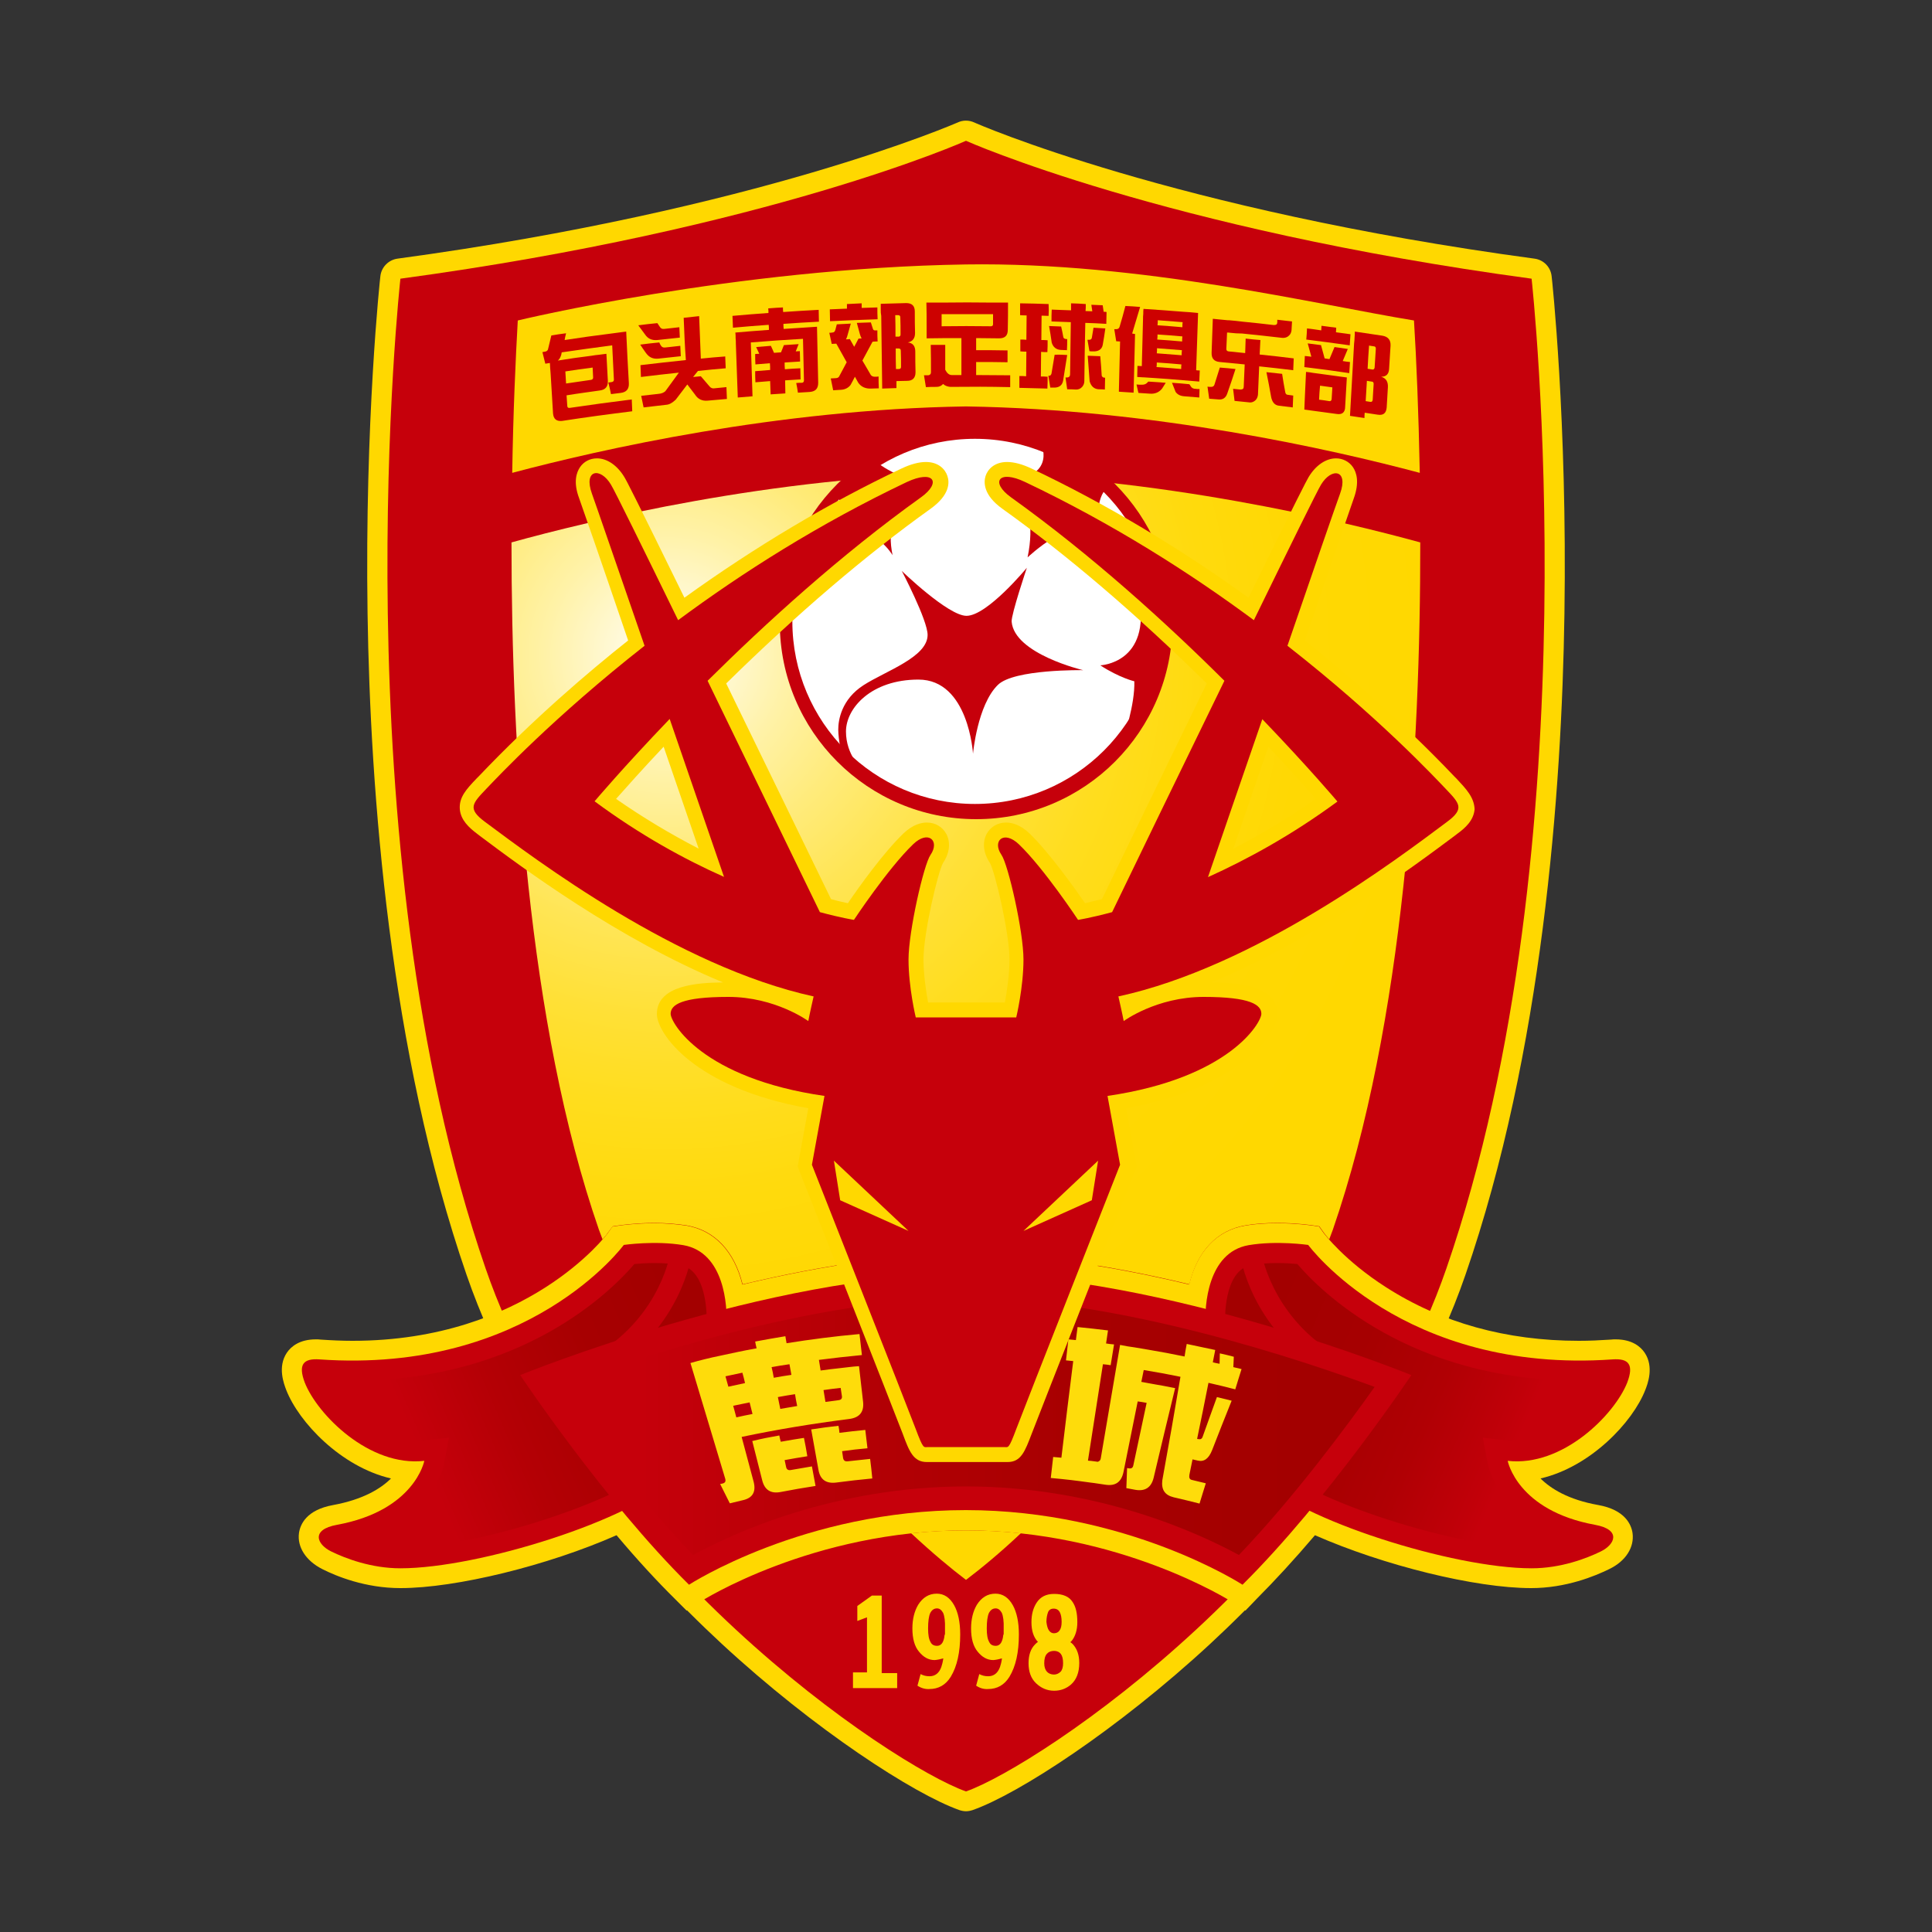 <svg version="1.1" xmlns="http://www.w3.org/2000/svg" xmlns:xlink="http://www.w3.org/1999/xlink" x="0px" y="0px"
	 viewBox="0 0 800 800" enable-background="new 0 0 800 800" xml:space="preserve">
<rect x="0" y="0" width="800" height="800" fill="#333333" stroke="none"/>
<g>
	<g>
		<g>
			<path fill="#FFD800" d="M400,750c-0.9,0-1.9-0.2-2.8-0.5c-18.8-6.7-59.7-33.1-98.3-68.8c-35.5-32.9-82.7-86.1-105.7-152.8
				c-31.9-92.4-39.9-199.9-41-273.8c-1.2-80,5.2-139.1,5.3-139.7c0.4-3.8,3.4-6.8,7.1-7.3c149.7-20.3,231.2-56.1,232-56.4
				c2.1-1,4.6-1,6.8,0c0.8,0.4,82.3,36.2,232,56.4c3.8,0.5,6.7,3.5,7.1,7.3c0.1,0.6,6.5,59.7,5.3,139.7
				c-1.1,73.9-9.1,181.5-41,273.8c-23,66.7-70.2,119.9-105.7,152.8c-38.6,35.7-79.4,62.1-98.3,68.8C401.9,749.8,400.9,750,400,750
				L400,750z"/>
			<path fill="#C6000B" d="M634.2,115.4C481.3,94.7,400,58.3,400,58.3s-81.3,36.4-234.2,57.1c0,0-25.7,233.1,35.3,409.9
				c41.7,120.7,168,205.5,198.9,216.5c30.9-11,157.2-95.8,198.9-216.5C660,348.4,634.2,115.4,634.2,115.4z"/>
		</g>
		<g>
			<path fill="#FFD800" d="M400.1,168.3l0.1,0c78,1.2,151.3,17.8,187.7,27.5c-0.5-25.4-1.4-47.1-2.4-63.1
				c-40.4-6.6-113-24.3-185.6-23.2c-96,1.5-185.5,23.2-185.5,23.2c-0.9,16-1.9,37.7-2.3,63.1c36.5-9.7,109.7-26.3,187.6-27.5
				L400.1,168.3z"/>
			<path fill="#FFD800" d="M377.3,634.9c8.7,8.1,16.5,14.6,22.7,19.3c6.2-4.7,14-11.1,22.7-19.3c-7.3-0.8-14.8-1.2-22.7-1.2
				C392.1,633.7,384.6,634.1,377.3,634.9z"/>
			<radialGradient id="SVGID_1_" cx="276.404" cy="270.938" r="316.611" gradientUnits="userSpaceOnUse">
				<stop  offset="0" style="stop-color:#FFFFFF"/>
				<stop  offset="6.285286e-02" style="stop-color:#FFF9DA"/>
				<stop  offset="0.16" style="stop-color:#FFF2A7"/>
				<stop  offset="0.262" style="stop-color:#FFEB7B"/>
				<stop  offset="0.367" style="stop-color:#FFE555"/>
				<stop  offset="0.475" style="stop-color:#FFE036"/>
				<stop  offset="0.588" style="stop-color:#FFDD1E"/>
				<stop  offset="0.707" style="stop-color:#FFDA0D"/>
				<stop  offset="0.838" style="stop-color:#FFD803"/>
				<stop  offset="1" style="stop-color:#FFD800"/>
			</radialGradient>
			<path fill="url(#SVGID_1_)" d="M253.7,507.8l3.4-0.5c0.3,0,6.3-0.9,13.9-0.9c4.8,0,9.3,0.4,13.3,1c11.7,2,19.8,10.7,23.2,24.4
				c34.9-8.3,66-12.6,92.5-12.6c26.5,0,57.5,4.2,92.5,12.6c3.3-13.7,11.4-22.4,23.2-24.4c4-0.7,8.5-1,13.3-1
				c7.7,0,13.7,0.9,13.9,0.9l3.4,0.5l2,2.8c0,0,0.7,1,2.1,2.6c0.5-1.3,1-2.7,1.5-4c29.6-85.7,36.3-199.3,36.2-284.6
				c-31.7-8.7-108.3-27.3-188.2-28.6c-79.9,1.2-156.4,19.8-188.1,28.6c0,85.4,6.6,199.2,36.2,284.6c0.5,1.4,1,2.7,1.5,4
				c1.4-1.6,2.1-2.5,2.1-2.6L253.7,507.8z"/>
			<g>
				<path fill="#FFD800" d="M515.7,666.9l-5.6-3.6c-0.5-0.3-46.5-29.6-110.1-29.6S290.3,663,289.9,663.3l-5.6,3.6l-4.7-4.7
					c-7.6-7.5-15.8-16.4-24.3-26.5c-28.3,12.5-66.4,21.9-89.5,21.9c-14.5,0-26.5-4.9-32.4-7.9c-6.7-3.4-10.4-9.1-9.6-14.9
					c0.5-3.5,3-9.6,14.2-11.6c12.4-2.3,19.7-6.8,23.9-11c-20.7-4.8-38.2-23.3-43.4-36.7c-0.9-2.4-3.7-9.5,0.3-15.4
					c1.7-2.5,5.2-5.5,12-5.5c0.6,0,1.3,0,2,0.1c4.4,0.3,8.9,0.5,13.2,0.5c72.2,0,105.3-44,105.6-44.5l2-2.8l3.4-0.5
					c0.3,0,6.3-0.9,13.9-0.9c4.8,0,9.3,0.4,13.3,1c11.7,2,19.8,10.7,23.2,24.4c34.9-8.3,66-12.6,92.5-12.6
					c26.5,0,57.5,4.2,92.5,12.6c3.3-13.7,11.4-22.4,23.2-24.4c4-0.7,8.5-1,13.3-1c7.7,0,13.7,0.9,13.9,0.9l3.4,0.5l2,2.8
					c0.1,0.1,8.5,11.3,25.7,22.3c22.9,14.7,49.8,22.2,79.9,22.2c4.3,0,8.7-0.2,13.2-0.5c0.7-0.1,1.4-0.1,2-0.1c6.8,0,10.3,3,12,5.5
					c4,5.9,1.2,13.1,0.3,15.4c-5.2,13.4-22.7,31.9-43.4,36.7c4.2,4.2,11.5,8.8,23.9,11c11.2,2,13.7,8.2,14.2,11.6
					c0.8,5.9-2.8,11.6-9.6,14.9c-5.9,2.9-17.9,7.9-32.4,7.9c-23.1,0-61.1-9.4-89.5-21.9c-8.5,10-16.7,18.9-24.3,26.5L515.7,666.9
					L515.7,666.9z"/>
				<path fill="#C6000B" d="M300.8,548c0.4-6.8-0.7-29.4-17.8-32.4c-11.7-2-24.7-0.1-24.7-0.1s-39.2,53.5-126,47.4
					c-6.8-0.5-8.9,2.2-6.1,9.6c5.2,13.2,26.7,35,49.5,32.4c0,0-3.9,20.6-36.2,26.5c-10.9,2-8.3,8.1-2.4,11c5.9,2.9,16.6,7,28.7,7
					c32.6,0,96.4-20.2,112.6-37.2C294.6,595.2,300.4,554.8,300.8,548z"/>
				<linearGradient id="SVGID_2_" gradientUnits="userSpaceOnUse" x1="174.316" y1="603.447" x2="288.1" y2="554.2">
					<stop  offset="0" style="stop-color:#C6000B"/>
					<stop  offset="0.319" style="stop-color:#B40005"/>
					<stop  offset="0.665" style="stop-color:#A70001"/>
					<stop  offset="1" style="stop-color:#A30000"/>
				</linearGradient>
				<path fill="url(#SVGID_2_)" d="M147.9,637.9c4.7,1.6,11,3.2,17.9,3.2c30.9,0,92.7-20.1,106.6-34.6
					c13.5-14.1,19.7-50.4,20.2-58.9c0-0.2,1-21.7-11-23.8c-3.1-0.5-6.6-0.8-10.5-0.8c-3.4,0-6.3,0.2-8.4,0.4
					c-9.4,11-46.4,48.3-116.6,48.3c-3.7,0-7.5-0.1-11.3-0.3c4.9,9.6,20.6,25.4,37.2,25.4c0.9,0,1.9-0.1,2.8-0.2l11.1-1.3l-2.1,11
					C183.7,607.3,179.2,629.4,147.9,637.9L147.9,637.9z"/>
				<path fill="#C6000B" d="M499.2,548c-0.4-6.8,0.7-29.4,17.8-32.4c11.7-2,24.7-0.1,24.7-0.1s39.2,53.5,126,47.4
					c6.8-0.5,8.9,2.2,6.1,9.6c-5.2,13.2-26.7,35-49.5,32.4c0,0,3.9,20.6,36.2,26.5c10.9,2,8.3,8.1,2.4,11s-16.6,7-28.7,7
					c-32.6,0-96.4-20.2-112.6-37.2C505.4,595.2,499.6,554.8,499.2,548z"/>
				
					<linearGradient id="SVGID_3_" gradientUnits="userSpaceOnUse" x1="168.042" y1="603.443" x2="276.976" y2="556.296" gradientTransform="matrix(-1 0 0 1 793.719 0)">
					<stop  offset="0" style="stop-color:#C6000B"/>
					<stop  offset="6.173027e-02" style="stop-color:#C10009"/>
					<stop  offset="0.333" style="stop-color:#B00004"/>
					<stop  offset="0.63" style="stop-color:#A60001"/>
					<stop  offset="1" style="stop-color:#A30000"/>
				</linearGradient>
				<path fill="url(#SVGID_3_)" d="M652.1,637.9c-31.3-8.5-35.8-30.6-36-31.6l-2.1-11l11.1,1.3c0.9,0.1,1.9,0.2,2.8,0.2
					c16.6,0,32.3-15.8,37.2-25.4c-3.8,0.2-7.6,0.3-11.3,0.3c-70.1,0-107.2-37.3-116.6-48.3c-2.1-0.2-5-0.4-8.4-0.4
					c-3.9,0-7.4,0.3-10.5,0.8c-12,2.1-11,23.6-11,23.8c0.5,8.5,6.7,44.8,20.2,58.9C541.5,621,603.3,641,634.2,641
					C641.1,641,647.4,639.5,652.1,637.9L652.1,637.9z"/>
				<path fill="#C6000B" d="M252.2,567.9l-4.6-7.5c26.3-16.2,30.1-42,30.1-42.3l8.7,1.2C286.3,520.5,281.9,549.5,252.2,567.9z"/>
				<path fill="#C6000B" d="M547.7,567.9c-29.8-18.4-34.1-47.4-34.2-48.6l8.7-1.2c0,0.3,4,26.2,30.1,42.3L547.7,567.9z"/>
				<path fill="#C6000B" d="M400,527.5c-81.9,0-184.6,41.9-184.6,41.9s34.6,51.9,69.9,86.8c0,0,47.5-30.9,114.6-30.9
					s114.6,30.9,114.6,30.9c35.3-35,69.9-86.8,69.9-86.8S481.9,527.5,400,527.5z"/>
				<linearGradient id="SVGID_4_" gradientUnits="userSpaceOnUse" x1="265.036" y1="590.66" x2="540.401" y2="590.66">
					<stop  offset="0" style="stop-color:#C6000B"/>
					<stop  offset="0.319" style="stop-color:#B40005"/>
					<stop  offset="0.665" style="stop-color:#A70001"/>
					<stop  offset="1" style="stop-color:#A30000"/>
				</linearGradient>
				<path fill="url(#SVGID_4_)" d="M400,615.5c54.9,0,96.9,19.6,113,28.4c23-24,45.2-54.1,56.2-69.6c-28.9-10.7-106-36.8-169.2-36.8
					c-63.2,0-140.3,26.1-169.2,36.8c11,15.5,33.2,45.7,56.2,69.6C303.1,635.1,345.1,615.5,400,615.5L400,615.5z"/>
			</g>
		</g>
		<g>
			<g>
				<circle fill="#C6000B" cx="404.2" cy="257.9" r="81.3"/>
				<path fill="#FFFFFF" d="M479.3,257.3c0,41.8-33.9,75.6-75.6,75.6c-41.8,0-75.6-33.9-75.6-75.6c0-41.8,33.9-75.6,75.6-75.6
					C445.4,181.7,479.3,215.6,479.3,257.3z"/>
				<path fill="#C6000B" d="M373.4,236.4c0,0,19.2,18.6,26.8,18.6c8.6,0,25-19.9,25-19.9s-6.5,19.3-6.3,22.3
					c1.1,13.4,29.6,20.1,29.6,20.1s-28.6-0.5-35.3,6.1c-8.5,8.3-10.3,28.5-10.3,28.5s-1.8-30.7-22.6-30.7c-19.5,0-30,11.8-30,21.5
					c0,9.8,6.6,15.6,6.6,15.6l-8.3-4.8c0,0-1.5-7.7-1.5-11.6s1.3-12.5,10.5-18.4c9.2-5.9,26.5-11.6,26.5-20.8
					C384.1,256.8,373.4,236.4,373.4,236.4z"/>
				<path fill="#C6000B" d="M465.3,305.3c0,0,4.7-13.5,4.4-23.2c0,0-6.1-1.4-14.1-6.6c0,0,21.2-0.8,16-28.7c0,0,3,6.3,10.8,12.4
					C482.4,259.3,482.1,292.6,465.3,305.3z"/>
				<path fill="#C6000B" d="M431.3,184.2c0,0,6.6,14.9-17.7,14.9c0,0,17.7,3.3,11.9,31.7c0,0,18.6-17.7,29.5-11.9
					c0,0-2-12.8,3.8-17.2L431.3,184.2z"/>
				<path fill="#C6000B" d="M361.3,190c0,0,6.4,6.4,21,10.3c0,0-17.3,7.9-12.7,29.6c0,0-6.4-11.2-20.4-11.6c0,0,1.3-9.6-3.1-12.9
					L361.3,190z"/>
			</g>
			<path fill="#FFD800" d="M603.1,322.4l-0.9-0.9c-22.4-23.6-45.5-43.2-61.9-56.3c12.2-35.5,19-55.2,20.3-58.9
				c2.4-6.7,1.1-10.7-0.4-12.9c-1.6-2.3-4.2-3.6-7-3.6c-4.2,0-8.4,2.9-11.3,7.7c-0.9,1.5-4.5,8.4-24.9,50
				c-29.3-21.1-59.5-39.1-89.9-53.5c-3.8-1.8-7.2-2.7-10.1-2.7c-5.2,0-8,3-8.9,5.8c-0.8,2.6-1,7.9,7,13.6
				c27,19.3,55.4,43.6,84.6,72.3c-17.3,35.6-35.3,72.5-43.4,89.3c-2.9,0.7-5.3,1.3-7,1.7c-4.5-6.5-14.7-20.8-23-28.9
				c-3.9-3.7-7.4-4.5-9.7-4.5c-3.5,0-6.5,1.8-8.1,4.8c-1.8,3.5-1.3,7.9,1.4,11.9c2.1,3.7,8.1,29,8.1,39.9c0,6.6-1.1,13.5-1.9,17.9
				h-31.8c-0.8-4.4-1.9-11.4-1.9-17.9c0-10.9,6-36.2,8.1-39.9c2.7-4,3.2-8.4,1.4-11.9c-1.6-3-4.6-4.8-8.1-4.8
				c-2.3,0-5.8,0.8-9.7,4.5c-8.4,8.1-18.6,22.4-23,28.9c-1.8-0.4-4.2-0.9-7-1.7c-8.2-16.9-26.2-54-43.4-89.3
				c29.2-28.7,57.6-53,84.6-72.3c8.1-5.8,7.9-11,7-13.6c-0.9-2.8-3.7-5.8-8.9-5.8c-2.9,0-6.3,0.9-10.1,2.7
				c-30.4,14.4-60.6,32.4-89.9,53.5c-20.4-41.6-24-48.6-24.9-50c-2.9-4.8-7.1-7.7-11.3-7.7c-2.9,0-5.4,1.3-7,3.6
				c-1.5,2.2-2.9,6.2-0.4,12.9c1.3,3.6,8.2,23.4,20.3,58.9c-16.4,13-39.5,32.7-61.9,56.3l-0.9,0.9c-4.1,4.3-7.3,7.7-6.9,12.7
				c0.4,4.5,3.8,7.6,7.1,10.1l1.3,1c17.2,12.9,56.9,42.5,100.6,60.6c-10.3,0.1-27.4,1.1-27.4,13.1c0,7.7,15,30.5,62.7,39l-4.4,24.1
				l0.6,1.6c0.4,1,39.6,100.4,42.9,109.1c2.7,7.3,4.4,11.7,10,11.7c0.3,0,0.5,0,0.8,0l31.6,0l0.2,0c0.3,0,0.6,0,0.8,0
				c5.6,0,7.2-4.4,10-11.7c3.3-8.7,42.5-108.1,42.9-109.1l0.6-1.6l-4.4-24.1c47.6-8.6,62.7-31.3,62.7-39c0-12-17.1-13-27.4-13.1
				c43.7-18.1,83.3-47.7,100.6-60.6l1.3-1c3.3-2.4,6.7-5.5,7.1-10.1C610.4,330.1,607.1,326.7,603.1,322.4z M255.1,330.8
				c4.1-4.6,10.8-12.2,19.7-21.6c5.3,15.5,10.4,30.3,14.5,42.2C277.5,345.3,266,338.4,255.1,330.8z M510.7,351.4
				c4.1-11.9,9.2-26.7,14.5-42.2c8.9,9.4,15.6,17,19.7,21.6C534,338.4,522.5,345.3,510.7,351.4z"/>
			<path fill="#C6000B" d="M598.5,326.5c-4.4-4.6-27.8-29.7-65.4-59.1c10.8-31.5,20.2-58.7,21.8-63c3.6-9.9-3.5-11-7.9-3.7
				c-1.6,2.6-13.3,26.4-27.8,56.1c-26.3-19.5-58.3-39.9-94.7-57.2c-11.1-5.3-14.5,0.1-5.9,6.3c33.4,23.9,64.5,52.2,88.4,76
				c-18.4,37.8-38.1,78.3-46.5,95.8c-8.9,2.4-14.1,3.2-14.1,3.2s-14-21.2-24.5-31.3c-6.3-6-11.2-1.4-7.2,4.4
				c2.8,4.1,9.1,31.7,9.1,43.3c0,11.6-3,24-3,24H400h-20.8c0,0-3-12.4-3-24c0-11.6,6.3-39.3,9.1-43.3c4-5.8-0.9-10.5-7.2-4.4
				c-10.5,10.1-24.5,31.3-24.5,31.3s-5.2-0.8-14.1-3.2c-8.5-17.5-28.1-57.9-46.5-95.8c23.9-23.7,55-52.1,88.4-76
				c8.6-6.2,5.2-11.5-5.9-6.3c-36.4,17.3-68.4,37.7-94.7,57.2c-14.5-29.7-26.2-53.5-27.8-56.1c-4.4-7.4-11.5-6.3-7.9,3.7
				c1.6,4.4,10.9,31.5,21.8,63c-37.6,29.5-61,54.5-65.4,59.1c-5.9,6.2-8.1,8.3-0.7,13.8c21,15.6,79.5,59.9,136.1,72.3
				c0,0-1.8,7.9-2.2,10.2c0,0-13.6-10-33.1-10s-23.9,3.3-23.9,7c0,3.7,13.1,26.7,63.7,34l-5.2,28.5c0,0,39.6,100.4,42.9,109.2
				c3.3,8.8,3.3,7.7,5.2,7.7s15.7,0,15.7,0s13.8,0,15.7,0s1.9,1.1,5.2-7.7c3.3-8.8,42.9-109.2,42.9-109.2l-5.2-28.5
				c50.6-7.4,63.7-30.4,63.7-34c0-3.7-4.4-7-23.9-7c-19.5,0-33.1,10-33.1,10c-0.4-2.3-2.2-10.2-2.2-10.2
				c56.6-12.3,115.1-56.6,136.1-72.3C606.6,334.8,604.4,332.7,598.5,326.5z M246.2,331.8c0,0,11.8-14,31.1-34.1
				c8.9,25.8,17.4,50.6,22.5,65.4C283.6,355.9,265.1,345.8,246.2,331.8z M347.9,497l-2.6-16.4l30.9,29.1L347.9,497z M452.1,497
				l-28.3,12.7l30.9-29.1L452.1,497z M500.2,363.2c5.1-14.8,13.6-39.7,22.5-65.4c19.3,20.1,31.1,34.1,31.1,34.1
				C534.9,345.8,516.4,355.9,500.2,363.2z"/>
		</g>
		<g>
			<path fill="#FFD800" d="M371.5,692.5v6.5h-6.1H359h-5.8v-6.5h5.8v-22.8l-4,1.5v-6.2l5.6-4l0,0l0.3-0.2l0,0l0.1-0.1l0,0l0.1,0l0,0
				h4v6.7v25.4H371.5z"/>
			<path fill="#FFD800" d="M379.9,698l1.3-4.8c1.1,0.6,2.3,0.9,3.7,0.9c2.3,0,4-1.3,4.9-3.9c0.3-0.9,0.6-2,0.8-3.5
				c-1.1,0.3-2.3,0.6-3.6,0.7c-2.5,0-4.6-1.2-6.4-3.4c-1.9-2.2-2.8-5.5-2.8-9.7c0-3.8,0.8-7.1,2.4-9.8c1.9-3,4.4-4.6,7.7-4.6
				c3,0,5.4,1.6,7.2,4.8c1.6,2.9,2.5,6.9,2.5,12.1c0,7.4-1.3,13.2-3.9,17.5c-2.1,3.4-5.1,5.1-8.9,5.1
				C383.1,699.5,381.4,699,379.9,698z M391.3,676.6c0-0.8,0-1.5,0-2.2c0.1-3.1-0.2-5.3-0.8-6.6c-0.7-1.2-1.5-1.8-2.5-1.8
				c-1.2,0-2.1,0.6-2.8,1.9c-0.6,1.3-0.9,3.5-0.9,6.4c0,2.6,0.3,4.4,1,5.6c0.5,1.1,1.4,1.6,2.7,1.6c1,0,1.8-0.5,2.3-1.4
				c0.4-0.8,0.7-1.7,0.8-2.9C391.2,677,391.2,676.8,391.3,676.6z"/>
			<path fill="#FFD800" d="M404.2,698l1.3-4.8c1.1,0.6,2.3,0.9,3.7,0.9c2.3,0,4-1.3,4.9-3.9c0.3-0.9,0.6-2,0.8-3.5
				c-1.1,0.3-2.3,0.6-3.6,0.7c-2.5,0-4.6-1.2-6.4-3.4c-1.9-2.2-2.8-5.5-2.8-9.7c0-3.8,0.8-7.1,2.4-9.8c1.9-3,4.4-4.6,7.7-4.6
				c3,0,5.4,1.6,7.2,4.8c1.6,2.9,2.5,6.9,2.5,12.1c0,7.4-1.3,13.2-3.9,17.5c-2.1,3.4-5.1,5.1-8.9,5.1
				C407.3,699.5,405.7,699,404.2,698z M415.6,676.6c0-0.8,0-1.5,0-2.2c0.1-3.1-0.2-5.3-0.8-6.6c-0.7-1.2-1.5-1.8-2.5-1.8
				c-1.2,0-2.1,0.6-2.8,1.9c-0.6,1.3-0.9,3.5-0.9,6.4c0,2.6,0.3,4.4,1,5.6c0.5,1.1,1.4,1.6,2.7,1.6c1,0,1.8-0.5,2.3-1.4
				c0.4-0.8,0.7-1.7,0.8-2.9C415.5,677,415.5,676.8,415.6,676.6z"/>
			<path fill="#FFD800" d="M444.3,680.9c1.7,1.9,2.6,4.4,2.6,7.7c0,4-1.2,7-3.5,9c-1.9,1.6-4.2,2.5-6.9,2.5c-2.9,0-5.4-1.1-7.5-3.1
				c-2.1-2-3.1-4.8-3.1-8.3c0-3.4,0.9-6,2.7-7.8c0.4-0.4,0.8-0.8,1.2-1c-1.8-1.9-2.7-4.6-2.7-8.2c0-3.2,0.7-5.8,2.1-8
				c1.6-2.5,4-3.7,7.3-3.7c3.6,0,6.2,1.1,7.6,3.3c1.4,2,2,4.8,2,8.4c0,3.2-0.8,5.8-2.3,7.7c-0.2,0.2-0.4,0.4-0.6,0.6
				C443.6,680.2,443.9,680.5,444.3,680.9z M436.4,693.4c1,0,2-0.4,2.8-1.2c0.7-0.8,1-2,1-3.5c0-1.7-0.3-3-0.9-3.8
				c-0.7-0.9-1.7-1.3-2.8-1.3c-1.3,0-2.3,0.4-3,1.2c-0.8,0.9-1.1,2.2-1.1,3.9c0,1.6,0.4,2.7,1.1,3.5
				C434.1,692.9,435.2,693.4,436.4,693.4z M434.4,675.2c0.5,0.7,1.2,1.1,2,1.1c1,0,1.8-0.4,2.3-1.1c0.6-0.8,0.9-2,0.9-3.6
				c0-1.8-0.3-3.1-0.7-3.9c-0.5-1-1.3-1.6-2.6-1.6c-1.1,0-1.9,0.5-2.3,1.4c-0.4,1.1-0.7,2.4-0.7,4.1
				C433.5,673.2,433.8,674.4,434.4,675.2z"/>
		</g>
	</g>
	<g>
		<path fill="#CD0100" d="M229,171.2c-0.4-6.6-0.6-9.9-1-16.5c-0.1-1-0.1-1.5-0.2-2.5c0-0.8-0.1-1.1-0.1-1.9
			c-0.8,0.1-1.1,0.2-1.9,0.3c-0.5-1.9-0.7-2.9-1.2-4.8c0.4-0.1,0.7-0.1,1.1-0.2c0.7-0.1,1.2-0.5,1.3-1.3c0.5-2.2,0.8-3.3,1.3-5.4
			c2.4-0.4,3.7-0.6,6.1-0.9c-0.3,1.1-0.4,1.7-0.6,2.8c7.8-1.2,11.6-1.7,19.4-2.7c1.2-0.2,1.8-0.2,3-0.4c1.2-0.2,1.8-0.2,3.1-0.4
			c0.4,8.6,0.6,12.8,1.1,21.4c0.1,2.4-1,3.7-3.4,4c-1.6,0.2-2.4,0.3-4,0.5c-0.4-1.9-0.6-2.9-1.1-4.8c0.6-0.1,0.8-0.1,1.4-0.2
			c0.6-0.1,0.9-0.4,0.9-1c-0.3-5.7-0.4-8.5-0.7-14.2c-8.4,1.1-12.5,1.7-20.9,2.9c-0.1,0.4-0.1,0.6-0.2,1c-0.3,1-0.7,1.8-1.4,2.4
			c5.6-0.9,8.4-1.3,14-2c1.2-0.2,1.8-0.3,3-0.4c1.2-0.2,1.8-0.2,3.1-0.4c0.2,4.5,0.4,6.7,0.6,11.2c0.1,2.4-1,3.7-3.4,4
			c-5.5,0.8-8.2,1.1-13.7,2c0.1,1.7,0.2,2.6,0.3,4.4c0,0.6,0.4,0.9,1,0.8c10.3-1.5,15.4-2.2,25.7-3.5c0.1,2,0.1,2.9,0.2,4.9
			c-9.7,1.2-19.4,2.5-29.1,4C230.4,174.5,229.2,173.5,229,171.2z M234.1,153.8c0.1,2,0.2,3,0.3,5c4.1-0.6,6.2-0.9,10.3-1.5
			c0.6-0.1,0.9-0.4,0.9-1c-0.1-1.6-0.1-2.4-0.2-4.1C240.8,152.8,238.6,153.1,234.1,153.8z"/>
		<path fill="#CD0100" d="M283.1,131.6c2.6-0.3,3.9-0.4,6.4-0.7c0.3,7.1,0.4,10.6,0.7,17.6c4-0.4,6-0.6,10.1-0.9
			c0.1,2,0.1,2.9,0.2,4.9c-4.6,0.4-6.9,0.6-11.5,1.1c-0.8,1-1.2,1.5-2,2.5c1.3-0.1,1.9-0.2,3.2-0.3c1.4,1.7,2.2,2.5,3.6,4.2
			c0.5,0.6,1.1,0.9,1.9,0.8c2-0.2,3.1-0.3,5.1-0.5c0.1,2,0.1,2.9,0.2,4.9c-3.2,0.3-4.8,0.4-8,0.7c-2.2,0.2-4-0.6-5.2-2.5
			c-1.3-1.7-1.9-2.5-3.2-4.2c-1.9,2.5-2.9,3.8-4.8,6.3c-1.4,1.3-2.6,2-3.8,2.1c-3.8,0.4-5.7,0.7-9.5,1.1c-0.4-1.9-0.6-2.9-1-4.8
			c2.8-0.3,4.2-0.5,7.1-0.8c1.3-0.1,2.2-0.5,2.9-1.1c2.3-3.1,3.4-4.7,5.6-7.7c-6.3,0.7-9.4,1-15.7,1.8c-0.1-2-0.1-2.9-0.2-4.9
			c7.5-0.9,11.3-1.3,18.8-2.1C283.5,142.2,283.4,138.7,283.1,131.6z M273.2,135.3c0.4,0.7,1,1,1.8,0.9c2.5-0.3,3.8-0.4,6.3-0.7
			c0.1,1.7,0.1,2.6,0.2,4.3c-3.7,0.4-5.6,0.6-9.3,1c-2.2,0.2-3.9-0.5-5.1-2.3c-1.1-1.5-1.7-2.3-2.8-3.8c3.1-0.4,4.7-0.6,7.9-0.9
			C272.6,134.4,272.8,134.7,273.2,135.3z M273.6,143c0.4,0.7,1,1,1.8,0.9c2.5-0.3,3.8-0.4,6.3-0.7c0.1,1.7,0.1,2.6,0.2,4.3
			c-3.7,0.4-5.6,0.6-9.3,1c-2.2,0.2-3.8-0.5-5.1-2.3c-1-1.4-1.5-2.1-2.4-3.5c3.1-0.4,4.7-0.6,7.9-0.9
			C273.2,142.3,273.3,142.5,273.6,143z"/>
		<path fill="#CD0100" d="M329.7,158.6c0.9-0.1,1.4-0.1,2.3-0.1c0.6,0,0.9-0.4,0.9-1c-0.2-6.9-0.2-10.3-0.4-17.2
			c-8.6,0.5-12.9,0.8-21.6,1.5c0.3,8.9,0.4,13.4,0.7,22.3c-2.4,0.2-3.6,0.3-6.1,0.5c-0.3-8.9-0.5-13.4-0.8-22.3c0-0.9,0-1.4-0.1-2.3
			c0-0.9,0-1.4-0.1-2.3c5.6-0.5,8.4-0.7,13.9-1.1c0-0.8,0-1.2-0.1-2.1c-5.9,0.4-8.9,0.7-14.8,1.2c-0.1-2-0.1-2.9-0.2-4.9
			c5.9-0.5,8.9-0.8,14.9-1.2c0-0.8,0-1.2-0.1-1.9c2.5-0.2,3.7-0.3,6.1-0.4c0,0.8,0,1.2,0.1,1.9c5.9-0.4,8.8-0.6,14.7-0.9
			c0,2,0.1,2.9,0.1,4.9c-5.9,0.3-8.8,0.5-14.7,0.9c0,0.8,0,1.2,0.1,2.1c3.1-0.2,4.6-0.3,7.7-0.5c1.2-0.1,1.8-0.1,3-0.2
			c1.2-0.1,1.8-0.1,3.1-0.2c0.2,9.3,0.3,13.9,0.5,23.2c0,2.4-1.1,3.6-3.5,3.8c-2,0.1-2.9,0.2-4.9,0.3
			C330.2,161,330,160.2,329.7,158.6z M325.2,162.9c-2.4,0.2-3.6,0.2-6.1,0.4c-0.1-2.2-0.1-3.3-0.2-5.5c-2.5,0.2-3.7,0.3-6.1,0.5
			c-0.1-1.8-0.1-2.8-0.1-4.6c2.5-0.2,3.7-0.3,6.2-0.5c0-1.1,0-1.7-0.1-2.8c-2.4,0.2-3.6,0.3-6,0.5c-0.1-1.7-0.1-2.6-0.1-4.3
			c0.7-0.1,1-0.1,1.7-0.1c-0.5-1.1-0.8-1.7-1.3-2.8c2.4-0.2,3.7-0.3,6.1-0.5c0.5,1.1,0.8,1.7,1.3,2.9c1.2-0.1,1.8-0.1,2.9-0.2
			c0.5-1.2,0.7-1.8,1.2-3c2.4-0.2,3.7-0.2,6.1-0.4c-0.5,1.2-0.7,1.8-1.2,3c0.7,0,1-0.1,1.7-0.1c0,1.7,0.1,2.6,0.1,4.3
			c-2.6,0.2-3.9,0.2-6.4,0.4c0,1.1,0,1.7,0.1,2.8c2.6-0.2,3.8-0.3,6.4-0.4c0,1.8,0.1,2.8,0.1,4.6c-2.6,0.2-3.8,0.2-6.4,0.4
			C325.1,159.6,325.2,160.7,325.2,162.9z"/>
		<path fill="#CD0100" d="M360.6,155.3c0.4,0.5,1,0.7,1.7,0.7c0.6,0,0.9,0,1.5-0.1c0,2,0,2.9,0.1,4.9c-1.3,0-1.9,0.1-3.2,0.1
			c-2.3,0.1-4.1-0.7-5.3-2.4c-0.6-1-0.8-1.5-1.4-2.5c-0.7,1.4-1.1,2.1-1.8,3.4c-0.9,1.2-2.3,1.9-3.9,2c-1.3,0.1-2,0.1-3.3,0.2
			c-0.4-1.9-0.6-2.9-1-4.9c0.7,0,1.1-0.1,1.8-0.1c0.8,0,1.3-0.2,1.6-0.6c1.3-2.4,1.9-3.6,3.2-6c-1.7-3.1-2.6-4.6-4.3-7.7
			c-0.7,0-1.1,0.1-1.9,0.1c-0.4-1.8-0.6-2.7-1-4.6c0.5,0,0.7,0,1.2-0.1c0.7,0,1.1-0.4,1.3-1.1c0.2-0.9,0.4-1.4,0.6-2.3
			c2.3-0.1,3.5-0.2,5.8-0.3c-0.6,2.1-0.9,3.2-1.5,5.3c-0.1,0.4-0.3,0.8-0.5,1.2c0.6,0,1,0,1.6-0.1c0.7,1.3,1.1,1.9,1.8,3.2
			c0.7-1.3,1.1-2,1.8-3.4c0.5,0,0.8,0,1.3-0.1c-0.3-0.4-0.5-1-0.7-1.6c-0.5-1.9-0.8-2.9-1.3-4.8c2.3-0.1,3.5-0.1,5.8-0.2
			c0.3,1,0.5,1.5,0.8,2.5c0.1,0.6,0.5,0.9,1.2,0.8c0.3,0,0.4,0,0.7,0c0,1.8,0,2.8,0.1,4.6c-0.8,0-1.3,0-2.1,0.1
			c-1.7,3.1-2.5,4.7-4.2,7.8C358.6,151.9,359.3,153,360.6,155.3z M356.8,127.5c2.6-0.1,3.9-0.1,6.5-0.2c0,2,0,2.9,0.1,4.9
			c-7.9,0.3-11.8,0.4-19.7,0.8c0-2-0.1-2.9-0.1-4.9c2.8-0.1,4.3-0.2,7.1-0.3c0-0.8,0-1.2,0-1.9c2.5-0.1,3.7-0.2,6.1-0.3
			C356.8,126.3,356.8,126.7,356.8,127.5z M364.7,128.2c0-1,0-1.5,0-2.4c4.2-0.1,6.3-0.2,10.5-0.3c2.4,0,3.6,1.1,3.6,3.5
			c0,3.6,0,5.3,0.1,8.9c0,2.2-1,3.5-3,3.9c2.1,0.2,3.1,1.5,3.1,3.8c0,3.4,0,5.1,0.1,8.5c0,2.4-1.2,3.6-3.5,3.6
			c-1.8,0-2.7,0.1-4.4,0.1c0,1.2,0,1.7,0,2.9c-2.4,0.1-3.6,0.1-5.9,0.2c-0.1-10-0.3-20.1-0.4-30.1
			C364.7,129.7,364.7,129.2,364.7,128.2z M370.8,139.4c0.5,0,0.7,0,1.2,0c0.6,0,0.9-0.3,0.9-0.9c0-2.8,0-4.3-0.1-7.1
			c0-0.6-0.3-0.9-0.9-0.9c-0.5,0-0.7,0-1.2,0C370.8,134,370.8,135.8,370.8,139.4z M371,152.8c0.5,0,0.7,0,1.2,0
			c0.6,0,0.9-0.3,0.9-0.9c0-2.7,0-4-0.1-6.7c0-0.6-0.3-0.9-0.9-0.9c-0.5,0-0.7,0-1.2,0C370.9,147.7,370.9,149.4,371,152.8z"/>
		<path fill="#CD0100" d="M391.4,142.8c0,4.1,0,6.2,0,10.3c0.7,1.4,1.6,2.2,2.7,2.2c1.6,0,2.4,0,4,0c0-6.1,0-9.2,0-15.3
			c-5.7,0-8.6,0-14.4,0.1c0-1,0-1.5,0-2.5c0-1,0-1.5,0-2.4c0-4,0-5.9-0.1-9.9c1.2,0,1.8,0,3.1,0c1.2,0,1.9,0,3.1,0
			c8.6-0.1,12.8-0.1,21.4,0c1.2,0,1.8,0,3.1,0c1.2,0,1.9,0,3.1,0c0,4.5,0,6.8-0.1,11.3c0,2.4-1.2,3.5-3.6,3.5
			c-3.8,0-5.7-0.1-9.5-0.1c0,2,0,3,0,5c5.2,0,7.8,0,13,0.1c0,2,0,2.9,0,4.9c-5.2-0.1-7.8-0.1-13-0.1c0,2.2,0,3.3,0,5.4
			c5.7,0,8.5,0.1,14.1,0.1c0,2,0,2.9,0,4.9c-9.9-0.2-14.9-0.2-24.8-0.1c-1.2-0.1-2.2-0.5-3-1.2c-0.7,0.8-1.6,1.2-2.7,1.2
			c-1.8,0-2.7,0-4.4,0.1c-0.3-2-0.5-2.9-0.8-4.9c0.7,0,1,0,1.6,0c0.5,0,0.8-0.2,1-0.4c0.2-0.2,0.3-0.5,0.3-0.9c0-4.5,0-6.8-0.1-11.3
			C387.9,142.8,389.1,142.8,391.4,142.8z M389.9,130.1c0,2,0,3,0,5c8.2-0.1,12.2-0.1,20.4,0c0.6,0,0.9-0.3,0.9-0.9
			c0-1.6,0-2.4,0-4.1C402.7,130.1,398.4,130.1,389.9,130.1z"/>
		<path fill="#CD0100" d="M434.2,130.8c-1.2,0-1.8-0.1-2.9-0.1c0,4-0.1,6.1-0.1,10.1c1.1,0,1.6,0,2.6,0.1c0,2,0,2.9-0.1,4.9
			c-1.1,0-1.6,0-2.6-0.1c0,4.1-0.1,6.1-0.1,10.2c1.1,0,1.7,0,2.8,0.1c0,2,0,2.9-0.1,4.9c-4.7-0.1-7-0.2-11.6-0.3c0-2,0-2.9,0-4.9
			c1.1,0,1.7,0,2.8,0.1c0-4.1,0.1-6.1,0.1-10.2c-1,0-1.5,0-2.5-0.1c0-2,0-2.9,0-4.9c1,0,1.5,0,2.5,0.1c0-4,0.1-6.1,0.1-10.1
			c-1.1,0-1.6,0-2.7-0.1c0-2,0-2.9,0-4.9c4.7,0.1,7.1,0.1,11.8,0.3C434.3,127.9,434.3,128.8,434.2,130.8z M441.9,147
			c-0.7,4.3-1,6.4-1.7,10.7c-0.4,2-1.8,2.9-4.1,2.8c-0.5,0-0.7,0-1.2,0c-0.3-2-0.5-3-0.8-4.9c0.1,0,0.2,0,0.3,0c0.5,0,0.8-0.3,1-0.9
			c0.5-3.1,0.8-4.7,1.3-7.8C438.8,146.8,439.8,146.9,441.9,147z M440.3,139.6c0.1,0.5,0.5,0.7,1.2,0.8c0.2,0,0.2,0,0.4,0
			c0,1.8,0,2.8-0.1,4.6c-1,0-1.5-0.1-2.5-0.1c-1.9-0.1-3.2-1.1-3.8-3c-0.4-2.8-0.6-4.1-1.1-6.9c2,0.1,3,0.1,5,0.2
			C439.8,137,440,137.9,440.3,139.6z M448.1,160.2c-0.7,0.8-1.7,1.2-2.7,1.1c-1.4-0.1-2.1-0.1-3.5-0.1c-0.3-2-0.4-3-0.7-4.9
			c0.2,0,0.3,0,0.5,0c0.5,0,0.9-0.1,1.1-0.4c0.2-0.2,0.3-0.5,0.3-0.9c0.1-8.6,0.2-12.9,0.3-21.6c-3.2-0.1-4.8-0.2-8-0.3
			c0-2,0-2.9,0.1-4.9c3.2,0.1,4.8,0.2,8,0.3c0-1.2,0-1.8,0-2.9c2.5,0.1,3.7,0.1,6.1,0.3c0,1.2,0,1.8-0.1,2.9c1.1,0,1.7,0.1,2.8,0.1
			c-0.2-1.1-0.2-1.6-0.4-2.7c1.9,0.1,2.8,0.1,4.7,0.2c0.2,1.1,0.2,1.6,0.4,2.7c0.5,0,0.7,0,1.2,0.1c0,2-0.1,2.9-0.1,4.9
			c-3.5-0.2-5.2-0.3-8.7-0.4c-0.2,9.7-0.3,14.5-0.4,24.1C449,158.7,448.7,159.5,448.1,160.2z M457.7,136c-0.4,2.8-0.6,4.1-1.1,6.9
			c-0.4,1.8-1.8,2.7-4.1,2.6c-0.6,0-0.8,0-1.4-0.1c-0.3-1.9-0.5-2.8-0.8-4.7c0.3,0,0.5,0,0.8,0c0.5,0,0.9-0.3,1-0.8
			c0.3-1.7,0.4-2.5,0.7-4.2C454.7,135.8,455.7,135.9,457.7,136z M456.2,155.6c0.2,0.5,0.6,0.8,1.3,0.8c0,0,0.1,0,0.1,0
			c0,2-0.1,2.9-0.1,4.9c-1-0.1-1.5-0.1-2.5-0.1c-1.9-0.1-3.2-1.2-3.8-3.3c-0.3-4.3-0.5-6.4-0.8-10.6c2.1,0.1,3.1,0.1,5.2,0.2
			C455.9,150.8,456,152.4,456.2,155.6z"/>
		<path fill="#CD0100" d="M470,138.3c-0.2,9.7-0.4,14.6-0.6,24.3c-2.4-0.2-3.6-0.2-6.1-0.4c0.2-8.3,0.3-12.5,0.5-20.8
			c-0.6,0-1-0.1-1.6-0.1c-0.3-2-0.5-3-0.8-5c0.3,0,0.5,0,0.8,0c0.7,0,1.2-0.3,1.4-1c1-3.4,1.5-5.1,2.4-8.6c2.5,0.1,3.7,0.2,6.1,0.4
			c-1.3,4.4-2,6.6-3.3,11C469.4,138.2,469.6,138.3,470,138.3z M482.7,158.5c-0.6,0.9-0.9,1.4-1.5,2.4c-1.3,1.6-3,2.3-5.2,2.1
			c-1.8-0.1-2.7-0.2-4.6-0.3c-0.3-1.4-0.5-2.1-0.8-3.5c0.9,0.1,1.4,0.1,2.3,0.1c0.8,0,1.4-0.2,1.9-0.6c0.3-0.3,0.4-0.4,0.7-0.7
			C478.3,158.2,479.8,158.3,482.7,158.5z M496.8,153.4c-0.1,1.8-0.1,2.8-0.2,4.6c-10.3-0.9-15.4-1.3-25.7-1.9c0-1.8,0.1-2.8,0.1-4.6
			c0.7,0,1.1,0.1,1.8,0.1c0.2-7.8,0.3-11.6,0.5-19.4c0-0.9,0-1.3,0.1-2.2c0-0.9,0-1.3,0.1-2.1c6.6,0.4,9.9,0.7,16.5,1.2
			c1.2,0.1,1.8,0.1,3,0.2c1.2,0.1,1.9,0.2,3.1,0.3c-0.3,9.5-0.5,14.2-0.8,23.7C495.9,153.4,496.2,153.4,496.8,153.4z M479.4,132.6
			c0,0.8,0,1.2-0.1,2.1c4.1,0.3,6.2,0.4,10.3,0.8c0-0.8,0-1.2,0.1-2.1C485.6,133.1,483.6,132.9,479.4,132.6z M479.3,138.5
			c0,0.8,0,1.2-0.1,2.1c4.1,0.3,6.2,0.4,10.3,0.8c0-0.8,0-1.2,0.1-2.1C485.5,138.9,483.4,138.8,479.3,138.5z M489.3,147.1
			c0-0.8,0-1.2,0.1-2.1c-4.1-0.3-6.2-0.5-10.3-0.8c0,0.8,0,1.2-0.1,2.1C483.2,146.6,485.2,146.8,489.3,147.1z M479,150.1
			c0,0.8,0,1.2-0.1,1.9c4.1,0.3,6.1,0.4,10.2,0.8c0-0.8,0-1.2,0.1-1.9C485.1,150.5,483.1,150.4,479,150.1z M493.3,160.3
			c0.4,0.4,0.9,0.7,1.7,0.7c0.7,0.1,1,0.1,1.7,0.1c0,1.4-0.1,2.1-0.1,3.5c-2.4-0.2-3.7-0.3-6.1-0.5c-1.7-0.1-2.9-0.7-3.7-1.8
			c-0.6-1.5-0.9-2.3-1.5-3.8c2.9,0.2,4.3,0.3,7.2,0.6C492.8,159.6,493,159.8,493.3,160.3z"/>
		<path fill="#CD0100" d="M511.6,152.8c-1.3,4-2,6.1-3.4,10.1c-0.6,1.8-1.8,2.7-3.7,2.5c-1.5-0.1-2.3-0.2-3.8-0.3
			c-0.3-2-0.4-3-0.7-5c0.6,0.1,0.9,0.1,1.5,0.1c0.7,0,1.2-0.3,1.4-1c0.9-2.8,1.3-4.2,2.2-7C507.7,152.4,509,152.5,511.6,152.8z
			 M509.4,137.8c-0.5-0.1-0.8-0.1-1.3-0.1c-0.1,2.7-0.2,4.1-0.3,6.8c0,0.6,0.3,0.9,0.9,1c2.7,0.3,4.1,0.4,6.9,0.7
			c0.1-2.4,0.1-3.6,0.2-6c2.4,0.3,3.7,0.4,6.1,0.6c-0.1,2.4-0.2,3.6-0.3,6c5.7,0.6,8.5,0.9,14.1,1.6c-0.1,2-0.1,2.9-0.2,4.9
			c-5.6-0.7-8.5-1-14.1-1.6c-0.2,4.7-0.3,7-0.5,11.7c-0.1,0.9-0.4,1.7-1,2.3c-0.7,0.7-1.7,1.1-2.8,0.9c-2.4-0.2-3.5-0.4-5.9-0.6
			c-0.2-2-0.4-3-0.6-5c1.2,0.1,1.8,0.2,3,0.3c0.5,0,0.9-0.1,1.1-0.3c0.2-0.2,0.3-0.5,0.3-0.9c0.2-3.7,0.2-5.5,0.4-9.2
			c-4.1-0.4-6.2-0.6-10.3-1c-2.4-0.2-3.5-1.5-3.4-3.9c0.2-5.6,0.3-8.4,0.5-14c1.2,0.1,1.8,0.2,3,0.3c1.2,0.1,1.8,0.2,3.1,0.3
			c0.2,0,0.3,0,0.5,0c2.3,0.2,3.5,0.3,5.8,0.6c5.2,0.5,7.7,0.8,12.9,1.4c0.5,0,0.9-0.1,1.1-0.3c0.2-0.2,0.3-0.5,0.3-0.9
			c0-0.4,0-0.6,0-1c2.4,0.3,3.7,0.4,6.1,0.7c-0.1,1.4-0.1,2.2-0.2,3.6c-0.1,0.9-0.4,1.7-1.1,2.3c-0.7,0.7-1.7,1-2.8,0.9
			c-6.7-0.8-10-1.1-16.6-1.8C512.4,138.1,511.4,138,509.4,137.8z M532.2,162.4c0.1,0.7,0.5,1.1,1.2,1.1c0.8,0.1,1.2,0.2,2.1,0.3
			c-0.1,2-0.1,2.9-0.2,4.9c-2.3-0.3-3.4-0.4-5.7-0.7c-1.8-0.2-2.9-1.5-3.3-3.9c-0.7-4-1.1-6-1.9-10c2.6,0.3,3.9,0.4,6.5,0.7
			C531.4,157.9,531.6,159.4,532.2,162.4z"/>
		<path fill="#CD0100" d="M548.5,148.4c0.8,0.1,1.2,0.2,2,0.3c0.8-2,1.3-3,2.1-5c2.2,0.3,3.3,0.5,5.5,0.8c-0.8,2-1.3,3-2.1,5
			c1.2,0.2,1.8,0.3,3,0.4c-0.1,1.8-0.2,2.8-0.3,4.6c-7.4-1.1-11.2-1.6-18.6-2.5c0.1-1.8,0.1-2.8,0.2-4.6c1.1,0.1,1.6,0.2,2.7,0.3
			c-0.6-2.2-0.9-3.3-1.5-5.5c2.2,0.3,3.3,0.4,5.5,0.7C547.6,145.1,547.9,146.2,548.5,148.4z M541.2,136c2.4,0.3,3.5,0.4,5.9,0.8
			c0-0.8,0.1-1.2,0.1-1.9c2.4,0.3,3.7,0.5,6.1,0.8c0,0.8-0.1,1.2-0.1,1.9c2.4,0.3,3.6,0.5,6,0.8c-0.1,1.8-0.2,2.8-0.3,4.6
			c-7.2-1-10.8-1.5-18-2.4C541.1,138.7,541.1,137.8,541.2,136z M553.4,171.4c-5.3-0.7-8-1.1-13.3-1.8c0-1,0.1-1.5,0.1-2.5
			c0-1,0.1-1.5,0.1-2.4c0.2-4.3,0.3-6.4,0.5-10.7c1.2,0.1,1.8,0.2,2.9,0.4c1.2,0.2,1.8,0.2,3,0.4c2,0.3,3.1,0.4,5.1,0.7
			c1.2,0.2,1.8,0.2,2.9,0.4c1.2,0.2,1.8,0.2,3,0.4c-0.3,4.8-0.4,7.2-0.7,12.1C557,170.8,555.7,171.8,553.4,171.4z M546.2,165.5
			c1.7,0.2,2.5,0.3,4.2,0.6c0.6,0.1,0.9-0.2,1-0.8c0.1-2,0.2-3,0.3-4.9c-2-0.3-3.1-0.4-5.1-0.7C546.4,162,546.3,163.2,546.2,165.5z
			 M560.9,139.7c0.1-1,0.1-1.5,0.1-2.4c4.6,0.7,6.9,1,11.4,1.7c2.4,0.4,3.5,1.8,3.4,4.1c-0.2,3.8-0.4,5.7-0.6,9.6
			c-0.1,2.2-1.2,3.3-3.3,3.3c2,0.6,2.9,2,2.8,4.3c-0.2,3.4-0.3,5.1-0.5,8.4c-0.2,2.4-1.4,3.4-3.8,3c-2.1-0.3-3.2-0.5-5.3-0.8
			c-0.1,0.9-0.1,1.3-0.1,2.2c-2.4-0.4-3.6-0.5-6-0.9c0.6-10,1.1-20,1.7-30C560.8,141.2,560.9,140.7,560.9,139.7z M566.3,152.7
			c0.8,0.1,1.1,0.2,1.9,0.3c0.6,0.1,0.9-0.2,1-0.8c0.2-3.1,0.3-4.7,0.5-7.8c0-0.6-0.2-1-0.9-1c-0.8-0.1-1.1-0.2-1.9-0.3
			C566.6,147,566.5,148.9,566.3,152.7z M565.5,166.1c0.8,0.1,1.1,0.2,1.9,0.3c0.6,0.1,0.9-0.2,1-0.8c0.2-2.7,0.2-4,0.4-6.6
			c0-0.6-0.2-1-0.9-1c-0.8-0.1-1.1-0.2-1.9-0.3C565.8,161,565.7,162.7,565.5,166.1z"/>
	</g>
	<g>
		<path fill="#FEDC0B" d="M291.9,562.8c2.5-0.6,3.7-0.9,6.2-1.4c6.1-1.3,9.1-2,15.2-3.1c-0.3-1.1-0.4-1.7-0.6-2.8
			c5-0.9,7.5-1.4,12.5-2.2c0.2,1.1,0.3,1.7,0.5,2.9c10-1.6,20.1-2.9,30.2-3.8c0.4,3.5,0.6,5.2,1,8.7c-7.1,0.7-10.7,1.1-17.8,2
			c0.3,1.8,0.4,2.6,0.7,4.4c2.9-0.4,4.4-0.6,7.3-0.9c1.7-0.2,2.6-0.3,4.3-0.5c1.7-0.2,2.6-0.3,4.3-0.4c0.7,6,1,9,1.7,14.9
			c0.4,4.2-1.6,6.5-6,7c-14.9,1.9-29.6,4.3-44.3,7.4c2,7.5,3,11.2,5,18.7c1,4.1-0.5,6.6-4.5,7.5c-2.2,0.5-3.2,0.8-5.4,1.3
			c-1.6-3.2-2.4-4.8-4-8c0.4-0.1,0.6-0.1,1-0.2c1.1-0.3,1.4-0.9,1.1-2c-4.8-16-9.6-31.9-14.4-47.9
			C288.3,563.7,289.5,563.4,291.9,562.8z M300.4,569.9c0.5,1.7,0.7,2.6,1.2,4.3c2.8-0.6,4.2-0.9,6.9-1.5c-0.4-1.7-0.6-2.6-1.1-4.3
			C304.6,569,303.2,569.3,300.4,569.9z M303.6,582.1c0.5,1.9,0.8,2.9,1.3,4.8c2.7-0.6,4-0.9,6.7-1.4c-0.5-1.9-0.7-2.9-1.2-4.8
			C307.7,581.3,306.3,581.5,303.6,582.1z M322.7,594.4c0.2,1,0.3,1.6,0.6,2.6c3.8-0.7,5.8-1,9.6-1.6c0.6,3,0.9,4.5,1.4,7.6
			c-3.8,0.6-5.6,0.9-9.4,1.6c0.2,1.1,0.4,1.7,0.6,2.8c0.2,1.1,0.9,1.5,2,1.3c3.5-0.6,5.2-0.9,8.7-1.5c0.6,3.2,0.9,4.8,1.5,8.1
			c-5.8,0.9-8.6,1.4-14.4,2.5c-4.1,0.8-6.7-0.8-7.7-4.9c-1.6-6.5-2.5-9.7-4.1-16.2C316,595.6,318.2,595.2,322.7,594.4z M319.5,566.1
			c0.4,1.7,0.6,2.6,0.9,4.4c2.9-0.5,4.4-0.8,7.3-1.2c-0.3-1.8-0.5-2.6-0.8-4.4C323.9,565.3,322.4,565.6,319.5,566.1z M322.1,578.5
			c0.4,1.9,0.6,2.9,1,4.9c2.8-0.5,4.2-0.7,7-1.2c-0.4-2-0.6-2.9-0.9-4.9C326.4,577.7,325,578,322.1,578.5z M347.2,590.4
			c0.2,1.1,0.3,1.7,0.4,2.9c4.3-0.5,6.4-0.8,10.7-1.2c0.4,3,0.5,4.6,0.9,7.6c-4.2,0.4-6.3,0.6-10.5,1.2c0.2,1.1,0.2,1.7,0.4,2.8
			c0.2,1.1,0.8,1.5,1.9,1.4c3.7-0.4,5.6-0.6,9.3-1c0.4,3.3,0.6,4.9,0.9,8.1c-6,0.6-9,0.9-15,1.7c-4.1,0.5-6.6-1.2-7.3-5.3
			c-1.2-6.7-1.8-10-3-16.7C340.4,591.2,342.7,590.9,347.2,590.4z M341,575.6c0.3,2,0.5,2.9,0.8,4.9c2.1-0.3,3.2-0.4,5.3-0.7
			c1.2-0.1,1.7-0.7,1.5-1.8c-0.2-1.3-0.3-2-0.5-3.3C345.3,575,343.8,575.2,341,575.6z"/>
		<path fill="#FEDC0B" d="M469.7,557.9c2.4,0.4,3.6,0.6,5.9,1c6,1,9,1.6,14.9,2.8c0.3-2.1,0.5-3.1,0.9-5.2c4.7,1,7.1,1.5,11.8,2.5
			c-0.4,2.1-0.6,3.1-1,5.1c1.1,0.3,1.7,0.4,2.8,0.6c0-1.7,0.1-2.6,0.1-4.3c2.3,0.5,3.5,0.8,5.8,1.4c-0.1,1.7-0.1,2.6-0.2,4.3
			c1.3,0.3,2,0.5,3.4,0.8c-1,3.3-1.6,5-2.6,8.4c-4.4-1.1-6.6-1.7-11.1-2.7c-1.8,9.3-2.8,13.9-4.7,23.2c0.2,0.1,0.4,0.1,0.6,0.1
			c0.8,0.2,1.4-0.1,1.7-1c2.4-6.6,3.5-9.9,5.9-16.4c2.5,0.6,3.7,0.9,6.1,1.5c-3.3,8.2-4.9,12.3-8.1,20.5c-1.4,3.5-3.3,4.9-5.9,4.3
			c-0.9-0.2-1.3-0.3-2.2-0.5c-0.5,2.6-0.8,3.8-1.3,6.4c-0.2,1.2,0.1,1.9,1,2.1c2.3,0.6,3.5,0.8,5.8,1.4c-1,3.3-1.6,5-2.6,8.4
			c-4.3-1.1-6.4-1.6-10.7-2.6c-3.7-0.9-5.2-3.2-4.7-7.1c2.6-14.3,5.1-28.5,7.5-42.8c-6-1.2-9.1-1.8-15.2-2.8c-0.4,2-0.6,2.9-1,4.9
			c1.5,0.3,2.3,0.4,3.8,0.7c2,0.4,3,0.5,5.1,0.9c2.1,0.4,3.1,0.6,5.1,1c-3,12.4-6,24.7-8.9,37.1c-1,4.1-3.6,5.7-7.6,5
			c-1.5-0.3-2.2-0.4-3.7-0.7c0.1-3.3,0.2-5,0.3-8.3c0.3,0,0.4,0.1,0.7,0.1c1.1,0.2,1.7-0.2,1.9-1.3c2.2-10.3,3.3-15.5,5.5-25.8
			c-1.5-0.3-2.2-0.4-3.7-0.6c-2,9.8-3.9,19.5-5.9,29.3c-0.9,4.1-3.3,5.8-7.4,5.2c-1.9-0.3-2.8-0.4-4.7-0.7c-0.6-0.1-0.9-0.1-1.6-0.2
			c-6.5-0.9-9.8-1.3-16.4-1.9c0.4-3.5,0.6-5.2,1-8.7c1.4,0.1,2.1,0.2,3.4,0.3c1.6-13.3,3.2-26.7,4.9-40c-1.2-0.1-1.8-0.2-3-0.3
			c0.4-3.5,0.6-5.2,1-8.7c1.2,0.1,1.8,0.2,3.1,0.3c0.3-2.2,0.4-3.3,0.7-5.4c5,0.5,7.6,0.8,12.6,1.4c-0.3,2.2-0.5,3.3-0.8,5.4
			c1.3,0.2,2,0.3,3.3,0.4c-0.6,3.4-0.8,5.2-1.4,8.6c-1.3-0.2-1.9-0.3-3.2-0.4c-2.1,13.3-4.1,26.6-6.2,39.9c0.4,0.1,0.7,0.1,1.1,0.1
			c0.9,0.1,1.4,0.2,2.3,0.3c0.2,0,0.4,0.1,0.6,0.1c0.7-0.2,1.2-0.6,1.3-1.4c2.7-15.7,5.3-31.4,8-47
			C466.2,557.4,467.4,557.6,469.7,557.9z"/>
	</g>
</g>
<g>
</g>
<g>
</g>
<g>
</g>
<g>
</g>
<g>
</g>
<g>
</g>
<g>
</g>
<g>
</g>
<g>
</g>
<g>
</g>
<g>
</g>
</svg>
